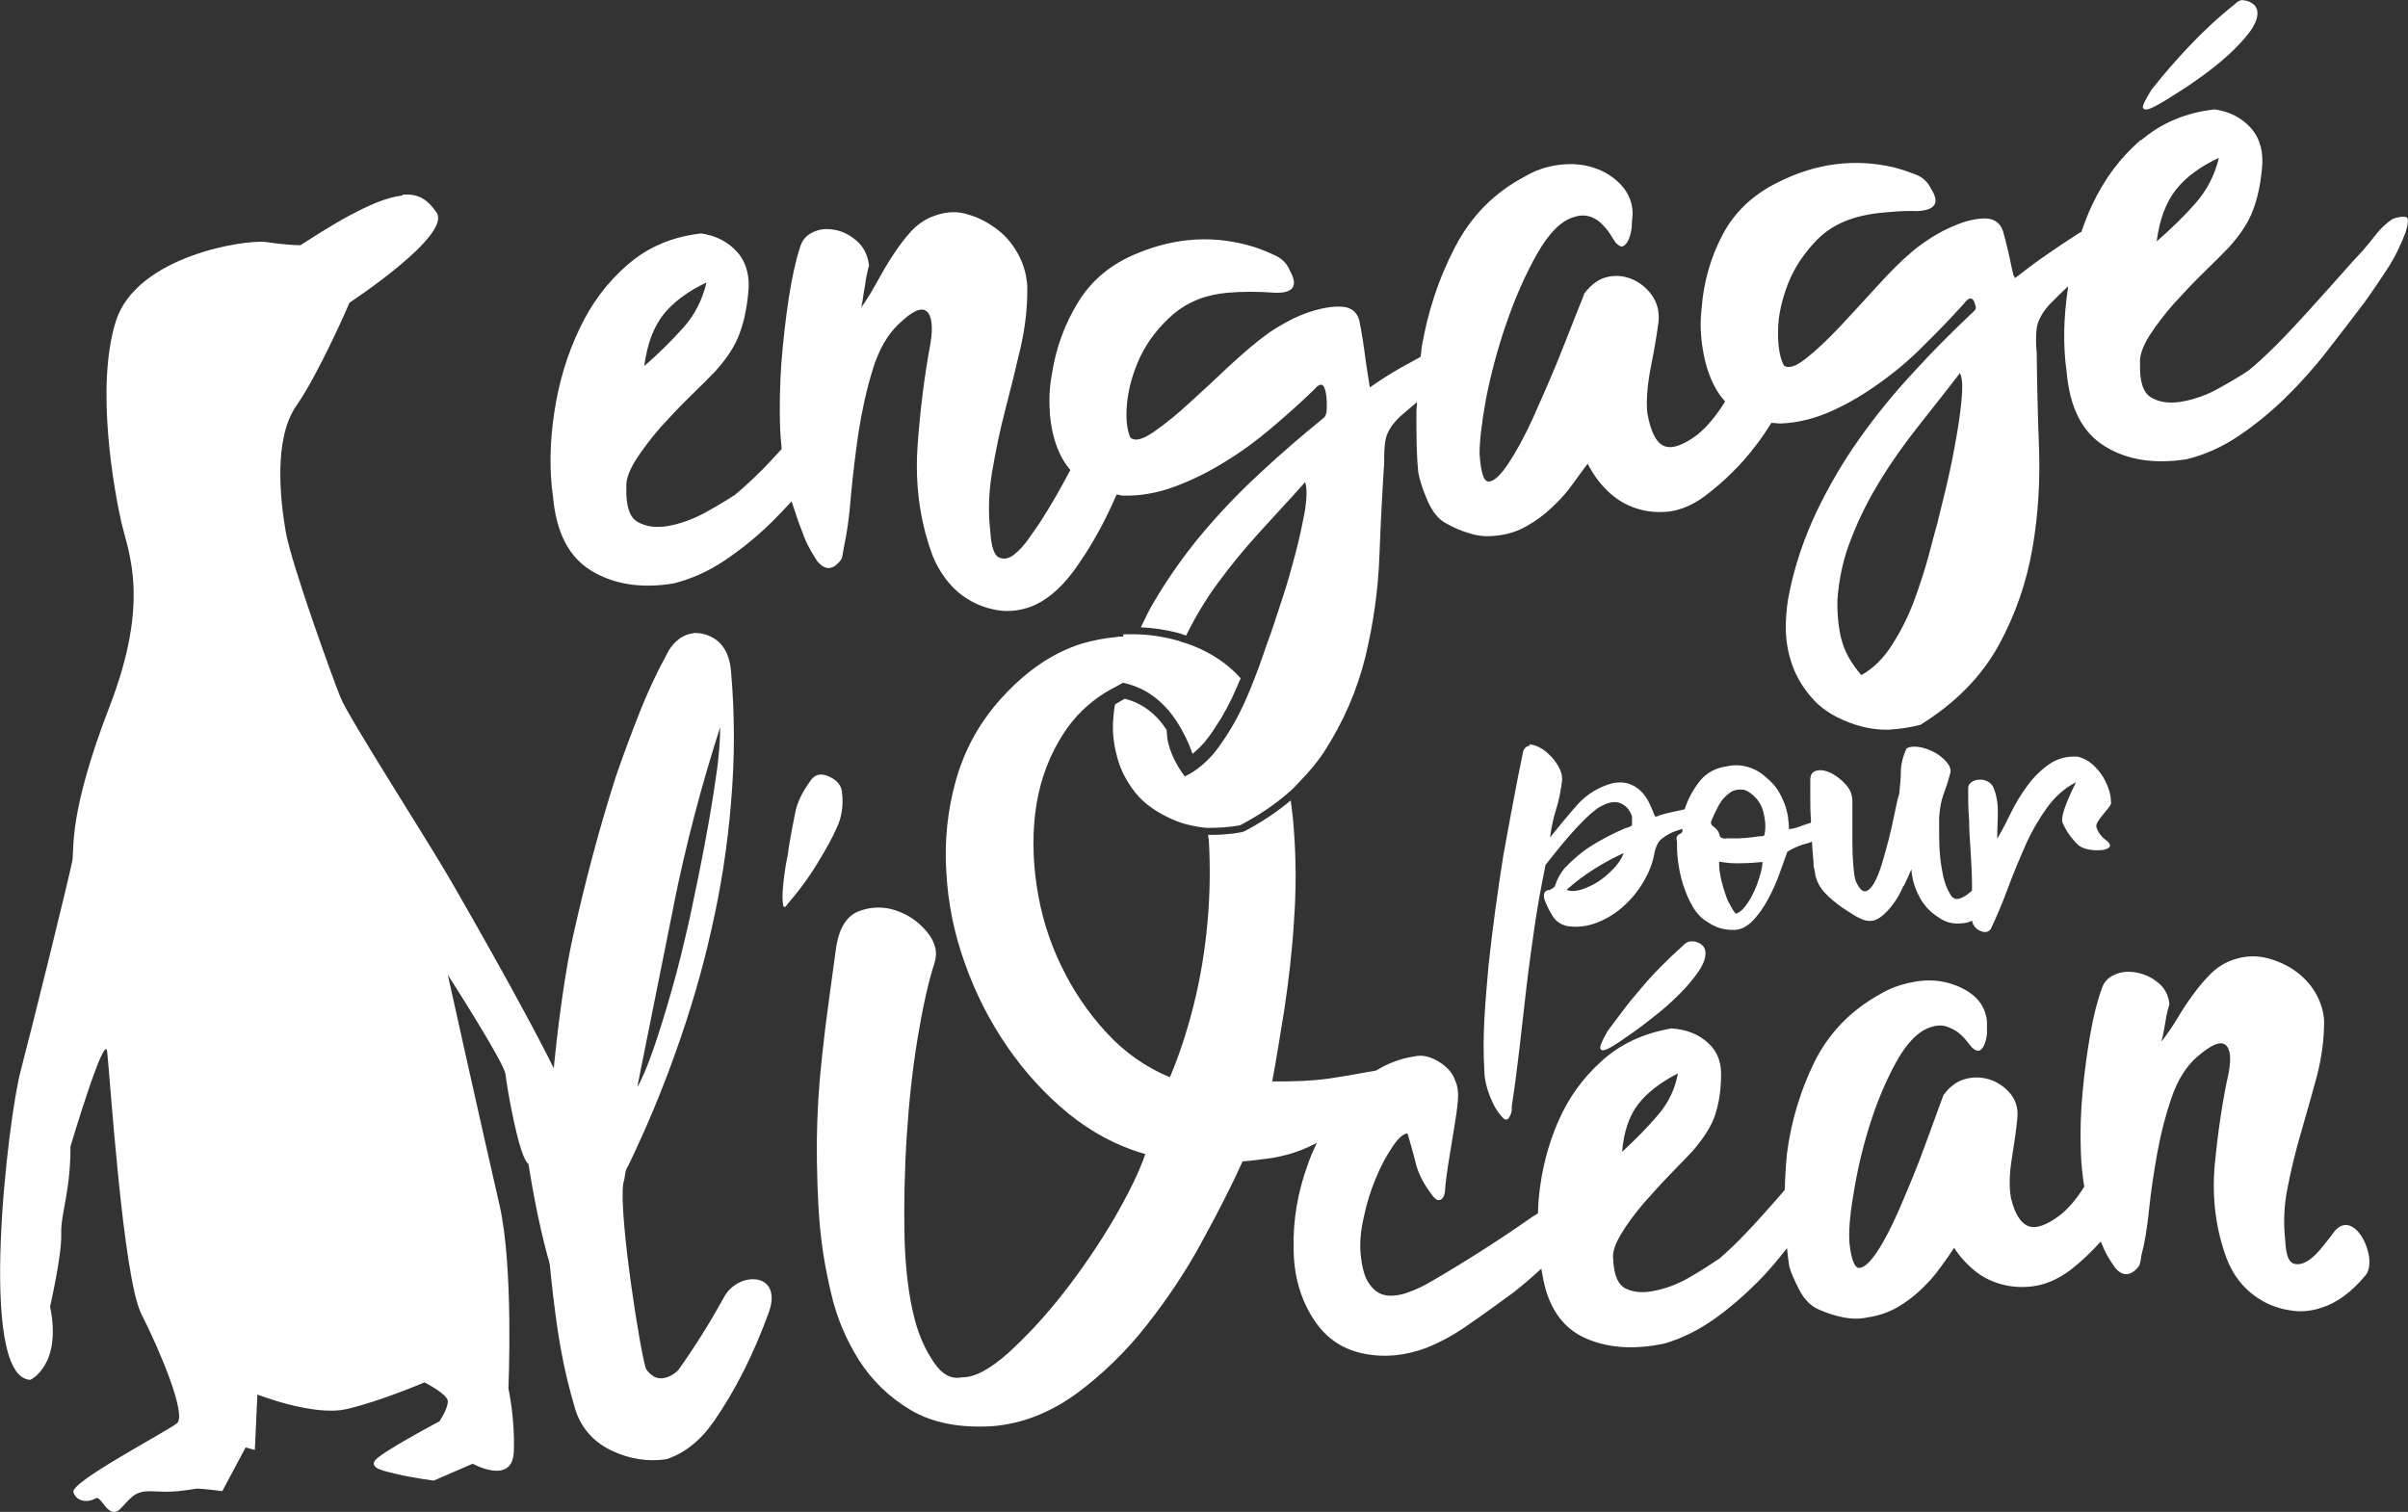 <?xml version="1.0" encoding="UTF-8"?><svg id="Calque_2" xmlns="http://www.w3.org/2000/svg" viewBox="0 0 75.5 47.41"><rect x="0" y="0" width="75.5" height="47.41" fill="#333333" stroke="none"/><defs><style>.cls-1{fill:#fff;}</style></defs><g id="Calque_2-2"><g id="Calque_1-2"><path class="cls-1" d="m12.63,6.13c-.63.06-1.59.5-3.21,1.56,0,0-.44,0-1.07-.1-.62-.09-4.07.42-4.72,2.49-.65,2.08-.04,5.35.18,6.32.23.97.9,2.46-.38,5.77-1.28,3.32-1.1,4.42-1.16,4.81-.07.4-1.24,5.15-1.62,6.59-.39,1.44-1.38,9.62.3,9.7,0,0,1-.45.62-2.3,0,0,.37-1.6.35-2.26-.02-.67.29-1.31.29-2.76,0,0,1.08-3.63,1.15-2.97.08.65.49,7.06,1.07,8.22.59,1.16,1.43,3.17,1.12,3.43-.3.25-3.34,1.84-3.25,2.16.1.32.48.33.69.2.09-.06.18.08.28.21.14.17.3.33.53.09.4-.44.49-.56,1.11-.52.61.04,1.1-.07,1.27-.09.17,0,.79.08.79.08l.73-1.37.29.08.08-1.74s1.75.69,2.78.46,2.46-.84,2.46-.84c0,0,.71.36.73.58.02.22-.26.64-.26.64,0,0-1.89,1-2.03,1.24-.14.24.26.31.71.42.46.11,1.14.2,1.14.2l1.22-.53s1.24.69,1.29-.37c.04-1.06-.17-1.99-.17-1.99,0,0,.17-3.8-.28-5.76-.45-1.94-1.62-7.21-1.62-7.21,0,0,1.77,2.75,1.81,3.12.04.39.42,2.62.72,2.81,0,0,.75,5.03,1.65,4.65.9-.38.04-5.35-.38-6.58-.42-1.23-3.14-5.98-3.78-7.08-.63-1.09-3.15-5.02-3.38-5.61-.24-.58-1.55-4.21-1.72-5.2-.17-.98-.39-2.9.32-3.94.72-1.02,1.68-3.25,1.68-3.25,0,0,3.2-2.1,2.73-2.82-.23-.34-.49-.57-.94-.57h-.13"/><path class="cls-1" d="m53.02,29.52c-.09,0-.18.05-.26.14-.49.44-.94.89-1.33,1.36-.17.2-.35.41-.52.64-.17.22-.34.45-.51.68-.18.31-.25.5-.22.55.03.06.1.06.23,0,.12-.06.27-.15.44-.27s.31-.22.43-.3c.17-.12.38-.28.64-.49.26-.2.51-.43.75-.67s.44-.48.6-.72.22-.44.2-.61c-.02-.14-.12-.24-.28-.29-.05-.02-.09-.02-.14-.02h-.03m-27.31-5.23c-.12.01-.23.08-.31.21-.24.33-.4.66-.46.95-.06.3-.14.7-.22,1.19,0,.08-.03.23-.08.47-.04.23-.07.47-.09.7-.02.23-.02.41,0,.54.01.13.07.12.15-.01.4-.46.74-.94,1.02-1.42.18-.3.36-.61.51-.95.16-.33.22-.71.17-1.13-.02-.21-.16-.38-.41-.49-.09-.04-.17-.06-.25-.06h-.03m28.5,4.03c-.07-.14-.12-.3-.17-.46s-.09-.32-.11-.47c-.03-.15-.03-.27-.03-.37.22.04.45.06.69.05.24,0,.46-.02.67-.04,0,.12-.03.26-.08.43-.05.17-.11.34-.19.51-.08.17-.17.32-.27.45-.1.13-.2.21-.3.23-.07-.08-.14-.2-.21-.34m-5.1-.4c.28-.25.56-.46.86-.65s.61-.36.94-.51c-.06.16-.16.32-.3.47-.15.16-.31.3-.49.42s-.37.2-.55.26c-.07.02-.14.03-.2.04h-.06c-.07,0-.14-.01-.19-.04m5-1.6c-.12,0-.19-.04-.2-.09-.02-.12-.09-.22-.22-.31-.03-.02-.05-.06-.06-.11.07-.18.15-.35.24-.52s.22-.32.4-.44c.09-.05.2-.08.32-.07.12,0,.22.06.32.14.18.14.31.33.37.57.06.24.08.46.04.66,0,.02,0,.04-.02.06,0,.02-.03.03-.06.03-.05,0-.15.01-.28.03-.09.01-.17.02-.27.03-.05,0-.11,0-.17.01h-.42m-6.15-2.9c-.09,0-.16.06-.2.16-.11.52-.21,1.04-.31,1.57-.1.53-.21,1.12-.32,1.74-.09.55-.17,1.12-.25,1.7s-.15,1.16-.21,1.73c-.05.57-.1,1.13-.13,1.69-.03.55-.03,1.08,0,1.58,0,.27.07.55.18.83.11.28.24.5.41.67.03.03.06.05.1.05s.08-.04.12-.13c.03-.05.04-.11.05-.16v-.13c.1-.65.18-1.28.25-1.89s.14-1.23.21-1.84.16-1.24.25-1.87c.09-.63.21-1.29.35-1.97.1-.13.22-.27.35-.44.13-.16.27-.33.41-.49s.29-.32.44-.47c.15-.15.29-.27.42-.37.29-.18.53-.24.71-.17s.31.21.38.42c0,.15,0,.24,0,.27s-.09.07-.23.11c-.33.14-.66.31-.99.51s-.62.45-.89.73c-.13.16-.23.33-.29.52-.02.05-.04.09-.07.1-.03.02-.06.04-.11.07-.16,0-.21.1-.17.28.06.18.15.35.25.52s.26.28.46.33c.33.05.64.01.95-.11.3-.12.58-.29.82-.51.25-.22.46-.48.63-.77.17-.29.29-.58.34-.89.05-.23.13-.39.25-.47.12-.1.27-.18.45-.24.06-.02.12-.04.18-.06v.09s-.03.05-.06.06l-.06.03s-.03.03-.05.06c-.02.03-.02.08,0,.15,0,.16,0,.36.03.6.03.25.08.5.16.75.08.26.18.49.31.71s.29.38.47.48c.25.17.52.25.82.24.21,0,.4-.1.59-.29.18-.19.34-.42.48-.68s.26-.53.36-.81c.1-.28.18-.5.24-.67.19-.12.4-.21.64-.27.04-.01.09-.03.13-.05h0c.02.24.03.45.05.63,0,.07,0,.14.02.21s.03.14.04.22c.05.21.15.39.3.55.15.16.33.31.54.46.15.1.28.18.39.25.12.07.23.12.33.15.1.03.2.02.29,0,.09-.03.19-.09.29-.18.12-.11.24-.24.34-.39.1-.14.19-.3.27-.49.02-.01.04-.05.06-.1.03-.06.05-.11.08-.17.03-.06.05-.11.07-.16s.04-.08.05-.11c.02.31.11.6.25.86.14.27.34.48.59.64.15.11.3.17.46.19.15.02.3.01.45-.02.05-.01.1-.04.15-.06,0,.03.02.07.03.1.06.12.15.2.28.24.12.04.22.01.28-.08.19-.4.37-.83.54-1.29.17-.46.36-.91.55-1.34s.42-.82.67-1.17.56-.62.91-.8c-.1.21-.52,1.04-.42,1.27.1.23.25.46.48.69.07.06.17.11.3.14.13.03.26.04.39.03.12,0,.22-.03.28-.08.06-.04.05-.1-.03-.19-.19-.13-.31-.28-.36-.46-.05-.17.42-.58.46-.73,0-.1-.01-.23-.05-.38s-.11-.29-.19-.44c-.09-.15-.2-.28-.33-.4-.13-.12-.28-.2-.46-.25-.33-.03-.63.05-.89.22-.26.18-.49.4-.69.67-.2.27-.38.56-.53.87-.15.31-.29.58-.43.81,0-.28.02-.57.02-.86s-.05-.54-.14-.75c-.04-.08-.1-.15-.19-.19-.08-.04-.17-.06-.26-.05-.09,0-.17.03-.24.08s-.1.11-.1.2c0,.31,0,.64.03.99,0,.34.03.69.05,1.03s.04.67.04.99v.19c-.11.1-.22.18-.34.23-.16.07-.28.02-.36-.15-.09-.14-.15-.32-.2-.52-.04-.2-.08-.41-.1-.63-.02-.22-.03-.43-.03-.65v-.58c.02-.27.06-.51.13-.7s.15-.42.22-.69c.03-.11-.02-.23-.12-.35-.11-.12-.24-.23-.4-.31s-.33-.14-.49-.16c-.17-.02-.29,0-.37.06-.1.23-.16.45-.17.67,0,.21-.02.46-.05.74-.05.16-.1.37-.15.63-.05.26-.11.52-.18.8-.07.28-.15.54-.22.79-.08.25-.16.45-.25.6s-.18.23-.27.24-.19-.09-.29-.31c-.04-.1-.06-.26-.08-.49s-.03-.47-.03-.72v-1.29c0-.19-.05-.36-.2-.53-.14-.16-.3-.28-.47-.37-.17-.08-.32-.11-.46-.07-.14.03-.2.14-.19.34v.51c0,.21,0,.44.02.67v.11c-.1.03-.19.06-.3.1-.13.05-.26.09-.39.1,0-.06,0-.16-.02-.28,0-.12-.04-.26-.08-.41-.05-.15-.12-.31-.21-.47s-.22-.31-.38-.44c-.19-.18-.39-.29-.6-.35s-.43-.07-.65-.02c-.36.05-.64.2-.86.47-.21.27-.37.56-.47.88h0c-.27.06-.54.11-.8.19-.02.02-.04.03-.07.03s-.04,0-.05.02c-.06-.15-.12-.29-.19-.44s-.16-.27-.26-.37-.23-.18-.37-.23-.32-.06-.52-.02c-.44.12-.81.35-1.1.67-.29.33-.57.67-.86,1.03.04-.3.1-.6.19-.88.09-.28.15-.59.19-.93,0-.15-.04-.3-.15-.47-.1-.17-.23-.3-.37-.42-.14-.11-.29-.18-.43-.21h-.09m3.42,11.28c.28-.36.7-.69,1.25-.97-.09.49-.3.93-.63,1.31-.32.38-.7.76-1.12,1.15.05-.63.22-1.12.5-1.49m-16.14-14.67c-.08,0-.16,0-.24.02-.35.03-.7.1-1.05.2-.97.3-1.86.93-2.67,1.87-.62.73-1.05,1.55-1.3,2.46s-.35,1.85-.29,2.82c.05.97.24,1.93.58,2.87.33.94.78,1.82,1.33,2.62.55.8,1.19,1.5,1.92,2.1.73.59,1.53,1.02,2.41,1.27-.19.56-.53,1.25-1,2.06-.48.81-1,1.57-1.57,2.3s-1.15,1.35-1.72,1.87c-.58.52-1.07.78-1.46.77-.32.07-.62-.08-.88-.47-.26-.38-.46-.82-.59-1.31-.19-.7-.3-1.58-.33-2.61-.02-1.04,0-2.1.07-3.17.07-1.08.18-2.1.34-3.07.16-.96.33-1.74.52-2.33.12-.34.05-.67-.22-1-.27-.33-.6-.55-.98-.68-.39-.13-.77-.12-1.15.02-.38.14-.62.51-.72,1.11-.08.6-.16,1.18-.24,1.76-.08.58-.15,1.15-.21,1.73-.1.89-.15,1.77-.16,2.64,0,.88.02,1.77.1,2.68.06.63.17,1.32.35,2.07.17.75.47,1.45.87,2.09.41.64.95,1.17,1.63,1.57.68.4,1.54.57,2.59.5.91-.08,1.77-.42,2.59-1.01.81-.6,1.55-1.31,2.21-2.15s1.25-1.72,1.75-2.65c.51-.93.93-1.76,1.26-2.49.35-.03.66-.07.94-.11.28-.05.56-.12.83-.22.19-.07.38-.16.56-.25-.11.22-.21.45-.29.69-.31.85-.46,1.72-.44,2.6,0,.89.23,1.65.66,2.29.38.56.89.9,1.55,1.03.65.13,1.31.06,1.97-.19.42-.17.87-.41,1.33-.74.47-.32.93-.66,1.41-1.01.12-.1.25-.21.4-.33.12-.11.28-.24.45-.4,0,.06.02.13.03.19.16.98.6,1.64,1.3,1.97s1.55.4,2.53.19c.55-.16,1.06-.42,1.55-.76.49-.35.94-.74,1.37-1.17.33-.33.63-.69.92-1.06.02.2.04.39.07.57.05.19.16.44.32.75.16.3.37.51.62.61.25.11.5.19.75.24.25.05.51.06.77,0,.35-.05.66-.16.94-.32.27-.16.52-.35.74-.56.22-.21.42-.43.58-.66.17-.23.32-.44.45-.64.18.28.4.52.66.73s.56.35.89.43c.33.08.67.09,1.02.03.35-.06.7-.22,1.07-.49.35-.27.67-.58.96-.9,0,0,0,.02.01.03.06.15.12.29.19.41s.15.25.25.39c.24.28.49.26.74-.05.03-.05.06-.16.08-.34.1-.37.18-.84.24-1.43s.15-1.18.26-1.79.26-1.19.45-1.74c.19-.55.46-.98.81-1.28.42-.36.71-.49.87-.37.16.12.19.41.11.87-.2.9-.34,1.87-.44,2.9-.09,1.03.03,2.02.38,2.95.1.26.24.51.43.74.19.23.42.42.68.57s.55.25.87.3c.32.06.66.03,1.01-.09.47-.15.93-.49,1.36-1.01.43-.53-.38-2.2-1.01-1.33-.06.09-.17.22-.32.41s-.3.35-.47.46-.32.14-.47.09c-.15-.06-.23-.3-.25-.73-.06-.54-.04-1.1.08-1.67.11-.57.25-1.14.42-1.72s.33-1.16.49-1.74c.15-.58.23-1.16.23-1.72-.01-.29-.09-.57-.24-.85s-.36-.51-.62-.71c-.27-.2-.57-.34-.91-.43-.33-.09-.68-.08-1.03.03-.29.09-.53.24-.74.44-.2.2-.39.42-.57.67-.18.24-.34.49-.5.76-.16.26-.32.5-.5.72.01-.02.03-.1.06-.22.02-.12.05-.25.07-.38.02-.13.04-.25.07-.37.03-.11.05-.18.06-.21-.03-.28-.15-.51-.35-.67-.2-.17-.43-.27-.67-.32-.25-.05-.48-.03-.69.06s-.35.24-.41.44c-.14.38-.26.85-.36,1.42-.1.57-.18,1.16-.24,1.79s-.08,1.24-.06,1.85c.01.41.05.79.11,1.15-.23.37-.48.67-.74.88-.43.33-.77.45-1.01.36-.24-.09-.43-.38-.55-.89-.06-.34-.05-.75.03-1.24.08-.49.14-.91.17-1.25.03-.28-.03-.53-.19-.74-.16-.21-.37-.36-.62-.46-.26-.09-.52-.11-.8-.04s-.51.24-.71.52c0,.02-.09.23-.23.63-.14.39-.31.85-.5,1.36-.2.52-.42,1.04-.65,1.58-.24.54-.46.98-.68,1.31-.22.34-.41.51-.56.53s-.26-.23-.32-.76c-.03-.32,0-.84.12-1.53.11-.7.27-1.41.5-2.15s.51-1.41.84-2.01.69-.97,1.08-1.1c.18-.06.35-.07.5-.02.14.05.27.11.37.19.1.08.19.17.26.26s.13.16.17.21c.1.09.18.12.24.09s.11-.09.15-.19.07-.21.08-.34c0-.13,0-.25,0-.38-.03-.32-.17-.59-.41-.8-.24-.2-.53-.34-.86-.42s-.69-.09-1.07-.01c-.38.07-.72.2-1.02.38-.92.51-1.6,1.22-2.05,2.12-.44.9-.73,1.86-.86,2.86-.04.39-.06.77-.07,1.15-.1.12-.2.24-.31.36-.3.34-.6.68-.9.99-.3.32-.58.58-.83.8-.22.15-.51.34-.87.55-.36.22-.73.37-1.1.45-.37.09-.69.08-.95-.04-.26-.11-.4-.42-.42-.94-.03-.2.05-.45.24-.77.19-.32.43-.64.7-.96.28-.32.57-.64.87-.95s.54-.55.71-.74c.33-.39.56-.75.67-1.08.11-.33.18-.71.19-1.16.03-.47-.1-.84-.4-1.11-.3-.28-.69-.43-1.15-.46-.88.15-1.61.49-2.2,1.03-.59.53-1.04,1.16-1.36,1.9s-.52,1.53-.6,2.36c-.02.17-.02.34-.03.51-.05.03-.1.06-.15.09-1.01.71-2.07,1.39-3.17,2.03-.25.15-.5.27-.76.36-.25.09-.48.12-.68.09s-.37-.14-.52-.35c-.15-.2-.24-.52-.28-.96-.03-.33,0-.71.1-1.14.09-.44.22-.85.38-1.23.16-.39.34-.71.52-.98s.34-.41.47-.42c.09.3.18.61.26.94.08.33.26.67.53,1.02.08.1.15.15.22.13.08-.02.13-.09.16-.23.03-.38.08-.74.14-1.09.06-.36.11-.68.16-.98s.09-.57.11-.81,0-.46-.09-.65c-.08-.23-.26-.43-.53-.59s-.52-.21-.75-.15c-.42.06-.82.21-1.19.44-.6.11-1.12.2-1.54.26-.44.06-1.01.09-1.72.08.12-.64.24-1.4.38-2.26.13-.87.24-1.78.3-2.74.07-.96.07-1.91,0-2.86-.02-.33-.06-.64-.1-.95-.43.36-.92.69-1.46.97l-.1.03c-.15.03-.31.05-.47.06-.18.02-.37.02-.56.02,0,.05,0,.09.02.14.05.85.04,1.71-.04,2.6-.08.88-.22,1.74-.43,2.58-.21.84-.46,1.6-.75,2.28-.75-.31-1.41-.77-1.99-1.4-.58-.63-1.06-1.34-1.43-2.12-.38-.79-.63-1.62-.76-2.51-.13-.89-.13-1.74,0-2.55.14-.81.42-1.55.86-2.22.32-.49.74-.91,1.26-1.24.13-.08.27-.16.41-.23.06-.03.12-.07.18-.1.53.11.97.37,1.34.77.03.04.07.07.1.11.09.11.17.22.25.34.19.3.36.63.49,1.01.17-.14.34-.3.49-.51.29-.39.54-.81.75-1.25.1-.21.18-.41.27-.61-.4-.45-.91-.79-1.52-1.03-.11-.04-.22-.08-.33-.11-.05-.02-.1-.04-.15-.05-.44-.12-.86-.18-1.29-.19h-.39m-14.1,8.51c.38-1.9.87-3.76,1.46-5.6,0,.38-.03.9-.13,1.55-.09.65-.21,1.35-.35,2.1-.14.75-.3,1.52-.47,2.32-.18.8-.36,1.55-.56,2.25-.2.7-.39,1.32-.58,1.87s-.36.95-.51,1.2c.38-1.89.76-3.79,1.14-5.68m.62-8.55c-.13.01-.26.06-.38.13-.21.14-.36.32-.47.56-.31.56-.59,1.17-.84,1.8-.25.64-.5,1.3-.74,2-.51,1.59-.96,3.28-1.36,5.08-.4,1.8-1.07,6.96-.68,10.55.2,1.86.37,2.88.78,4.26.2.58.59,1,1.15,1.26s1.12.34,1.69.26c.58-.19,1.08-.59,1.5-1.2.67-.97,1.24-2.1,1.71-3.39.47-1.29-.94-1.32-1.39-.51-.44.8-.92,1.57-1.44,2.3-.15.15-.32.24-.5.26-.19.02-.35-.07-.51-.28-.18-.47-.86-4.83-.72-5.82.03-.1.05-.2.06-.3s.05-.19.1-.27c.55-1.14,1.05-2.33,1.49-3.57.44-1.24.82-2.5,1.11-3.81.3-1.3.51-2.64.62-4,.12-1.37.12-2.74,0-4.13-.06-.64-.34-1.02-.86-1.16-.08-.02-.17-.03-.25-.03h-.07m35.99.19c-.09-.39-.13-.8-.12-1.24.05-.67.19-1.31.44-1.93.24-.62.54-1.22.9-1.8.35-.58.75-1.14,1.2-1.71.44-.56.88-1.11,1.3-1.66.08.15.09.44.05.86s-.11.88-.2,1.37c-.09.5-.19.97-.3,1.43s-.2.8-.25,1.02c-.08.28-.17.63-.29,1.08-.12.44-.27.9-.45,1.39-.18.48-.41.94-.68,1.36-.27.43-.59.75-.97.96-.33-.38-.54-.76-.63-1.15M20.81,9.85c.31-.38.76-.72,1.34-.99-.13.55-.37,1.02-.73,1.42-.36.4-.76.8-1.22,1.2.09-.7.3-1.24.61-1.63m47.42-3.91c.31-.39.76-.72,1.34-.99-.13.55-.38,1.02-.73,1.42-.35.4-.76.8-1.22,1.2.09-.7.3-1.24.61-1.63m-1.11-1.55c-.64.55-1.14,1.22-1.52,2.03-.13.27-.24.56-.34.85-.02.01-.04.02-.06.03-.33.21-.67.44-1.02.68-.35.24-.68.49-1,.74l-.06-.11c0-.06-.03-.13-.04-.19-.08-.4-.17-.79-.28-1.18-.09-.25-.27-.38-.54-.39-.27,0-.56.06-.87.18-.31.12-.6.27-.88.45-.27.18-.47.33-.59.44-.3.25-.65.6-1.05,1.04-.4.44-.79.86-1.16,1.26-.38.4-.73.74-1.06,1-.33.27-.57.35-.72.24-.13-.25-.19-.61-.18-1.09,0-.48.12-.97.31-1.47.2-.51.51-.97.92-1.39.42-.42.97-.68,1.65-.79.22-.04.46-.06.72-.08.26-.02.51-.03.76-.02.58-.03.72-.26.43-.71-.1-.21-.26-.35-.46-.43s-.43-.16-.69-.23c-1.25-.29-2.46-.13-3.65.47-.77.38-1.35.92-1.73,1.64-.38.72-.6,1.5-.66,2.34-.05.41-.03.84.04,1.26.07.43.19.82.37,1.16.09.17.2.33.33.47-.28.45-.57.8-.88,1.05-.46.34-.81.45-1.05.34-.24-.11-.41-.46-.51-1.03-.04-.38,0-.85.1-1.39.11-.54.19-1.01.24-1.39.05-.31,0-.59-.15-.84-.15-.24-.36-.43-.61-.55-.26-.12-.53-.16-.81-.1-.29.06-.53.24-.75.53,0,.03-.1.26-.27.69-.17.43-.36.93-.59,1.49-.23.56-.49,1.14-.75,1.73-.27.59-.53,1.06-.77,1.42-.24.36-.44.55-.61.56-.16.01-.25-.28-.29-.87,0-.37.06-.94.2-1.71.15-.77.36-1.57.64-2.38s.6-1.54.97-2.19c.37-.65.76-1.04,1.17-1.15.19-.06.36-.05.51,0,.15.06.27.14.36.24.1.1.18.2.25.31s.12.19.16.25c.1.11.18.15.24.12s.12-.09.17-.2c.05-.11.08-.23.1-.38,0-.14.02-.28.03-.43,0-.37-.14-.67-.37-.92-.23-.24-.51-.42-.85-.53-.33-.11-.69-.14-1.09-.09-.39.05-.74.17-1.06.36-.97.51-1.7,1.25-2.21,2.24-.51.98-.85,2.03-1.04,3.15,0,.09-.02.18-.03.27-.2.11-.39.22-.6.33-.35.2-.68.41-.99.63-.05-.31-.1-.62-.14-.91-.05-.4-.11-.8-.19-1.19-.07-.26-.24-.4-.51-.43-.27-.02-.56.02-.88.11-.32.09-.62.22-.91.38s-.49.29-.62.39c-.32.23-.69.55-1.13.95-.43.41-.85.8-1.26,1.17-.4.37-.78.68-1.13.92-.35.24-.59.31-.74.18-.11-.26-.15-.62-.1-1.1.05-.47.19-.96.42-1.45.24-.49.58-.93,1.03-1.32.45-.38,1.01-.61,1.7-.67.22-.02.46-.03.72-.03s.51.01.76.03c.58.02.74-.21.48-.68-.09-.22-.23-.37-.43-.47-.2-.1-.42-.19-.68-.28-1.22-.38-2.44-.32-3.67.19-.8.32-1.42.82-1.85,1.51-.43.69-.71,1.45-.84,2.29-.08.41-.09.83-.06,1.26.04.43.13.83.29,1.18.09.21.21.39.35.56-.3.57-.62,1.13-.97,1.67-.06.09-.17.24-.32.46s-.31.39-.47.52c-.17.13-.33.16-.48.09s-.24-.34-.27-.82c-.07-.61-.05-1.24.06-1.88.11-.64.24-1.28.41-1.93.17-.65.33-1.3.48-1.95.15-.65.22-1.3.21-1.93-.02-.32-.1-.64-.26-.95-.16-.31-.37-.58-.65-.8-.28-.22-.59-.39-.93-.49-.34-.11-.69-.1-1.05.03-.3.1-.54.27-.75.49-.2.22-.39.47-.57.75-.18.27-.34.55-.5.84s-.32.56-.5.81c.01-.03.03-.11.05-.25.02-.14.04-.28.07-.43.02-.15.04-.29.07-.41.03-.13.05-.21.06-.23-.04-.32-.16-.57-.37-.76-.21-.19-.44-.31-.69-.36-.26-.05-.49-.03-.7.07-.21.1-.35.26-.41.49-.14.43-.25.95-.35,1.59s-.17,1.31-.23,2.01c-.05.7-.06,1.4-.04,2.08.01.22.03.42.05.63-.19.2-.38.42-.57.61-.33.33-.63.61-.9.83-.23.15-.54.34-.92.55-.39.21-.77.35-1.15.42-.39.07-.71.03-.97-.12-.26-.14-.38-.51-.36-1.09-.02-.22.08-.51.29-.85.22-.34.48-.68.78-1.03.31-.34.62-.67.95-.99s.59-.58.77-.77c.37-.41.62-.8.75-1.16.14-.36.23-.78.28-1.28.06-.52-.05-.95-.33-1.28-.29-.33-.67-.53-1.14-.6-.91.1-1.68.43-2.31.98-.64.55-1.14,1.22-1.52,2.03-.38.8-.64,1.67-.78,2.6-.14.93-.16,1.81-.04,2.65.1,1.11.49,1.88,1.19,2.31s1.55.57,2.57.41c.57-.14,1.11-.38,1.63-.73.52-.35,1.01-.75,1.47-1.2.21-.21.42-.43.62-.65.11.33.21.65.34.97.06.17.12.32.2.46.07.14.16.28.26.44.25.31.5.3.76-.05.03-.06.05-.19.08-.38.09-.41.17-.94.22-1.6.06-.66.14-1.32.24-2.01.11-.69.25-1.33.44-1.95s.46-1.1.81-1.43c.42-.41.72-.55.88-.41.16.13.21.46.13.98-.19,1.01-.33,2.1-.41,3.25-.08,1.16.06,2.27.43,3.32.1.29.25.57.45.84.2.26.43.48.7.64.27.17.57.28.9.34s.67.03,1.03-.09c.48-.17.94-.54,1.38-1.13.43-.59.82-1.25,1.17-2,.06-.13.12-.26.18-.4.06,0,.11.02.17.03.56.02,1.11-.08,1.65-.28s1.07-.46,1.58-.78c.51-.31,1-.67,1.47-1.07s.91-.79,1.32-1.19c.16-.19.27-.21.33-.05s.08.37.07.64c0,.13-.03.23-.08.28-.71.58-1.4,1.17-2.06,1.79-.67.62-1.28,1.27-1.84,1.94-.56.68-1.06,1.4-1.5,2.16-.13.22-.23.46-.35.69.4.02.81.08,1.22.19.07.02.13.05.2.07.28-.57.6-1.11.99-1.64.4-.55.84-1.08,1.32-1.61s.96-1.04,1.42-1.56c.06.16.06.45,0,.87-.08.42-.17.87-.3,1.36s-.26.96-.41,1.41-.26.78-.33,1c-.1.27-.22.62-.37,1.05-.06.17-.13.35-.2.53-.05.12-.1.24-.15.37-.06.15-.13.3-.2.45-.22.47-.48.9-.78,1.31-.2.27-.42.48-.65.65-.1.07-.2.14-.31.19-.02.01-.05.03-.07.04-.3-.4-.48-.8-.55-1.19,0-.09-.02-.18-.02-.27-.06-.09-.12-.17-.18-.25-.31-.37-.67-.61-1.13-.73-.11.06-.21.12-.31.18-.02.13-.04.26-.05.4-.04.41,0,.81.11,1.22.1.41.3.79.58,1.15.29.36.71.65,1.27.88.22.09.44.14.66.18.12.02.24.04.36.04h0c.33,0,.66-.02.99-.08.59-.31,1.11-.66,1.56-1.06.11-.09.2-.2.3-.3.29-.3.56-.61.78-.95.6-.93,1.03-1.92,1.29-2.97.25-1.04.4-2.09.44-3.15.04-1.05.09-2.03.15-2.93,0-.29,0-.54.05-.76s.19-.45.44-.69c.19-.17.37-.32.54-.46,0,.1-.02.21-.02.31,0,.68,0,1.31.06,1.9.04.22.13.51.28.86.15.35.34.6.59.73.25.14.5.25.76.32.25.08.52.1.78.07.36-.03.69-.13.98-.3.29-.16.55-.35.79-.58.24-.22.45-.45.63-.7s.35-.48.5-.68c.17.33.37.61.63.86.26.25.55.43.89.54.33.11.68.14,1.04.1.36-.05.73-.2,1.11-.48.61-.46,1.15-.99,1.61-1.6.17-.22.33-.46.48-.7.09,0,.19.02.28.02.56-.02,1.1-.16,1.63-.4.53-.24,1.03-.54,1.51-.89.49-.35.95-.74,1.38-1.18.44-.43.85-.86,1.23-1.28.15-.2.25-.23.33-.07.02.05.04.12.05.18,0,.05-.02.09-.05.11-.67.63-1.31,1.27-1.92,1.94-.62.67-1.18,1.36-1.69,2.08s-.95,1.48-1.33,2.27c-.38.8-.67,1.64-.85,2.51-.07.31-.11.67-.12,1.08,0,.41.06.81.2,1.21.14.4.36.76.67,1.1.31.34.75.6,1.33.79.36.11.7.16,1.04.15.34-.02.66-.07.98-.15,1.1-.68,1.92-1.52,2.46-2.5.53-.97.88-2,1.06-3.06.18-1.05.24-2.11.2-3.18-.04-1.05-.06-2.03-.07-2.93-.03-.28-.03-.54,0-.77.03-.22.16-.47.38-.72.21-.22.41-.41.6-.59v.05c-.14.93-.16,1.81-.04,2.65.1,1.11.49,1.88,1.19,2.31.69.43,1.55.57,2.57.41.57-.14,1.11-.38,1.63-.73.52-.35,1.01-.75,1.47-1.2s.9-.94,1.31-1.47c.41-.53.8-1.03,1.16-1.51.26-.36.5-.72.73-1.07.23-.35.41-.73.56-1.12.1-.32.11-.49,0-.5-.1-.01-.24,0-.41.07-.19.13-.35.28-.48.44-.13.17-.28.35-.44.54-.21.22-.46.5-.76.84s-.62.69-.95,1.06c-.33.36-.65.71-.98,1.04s-.63.61-.9.83c-.23.15-.54.34-.92.55-.39.22-.77.35-1.15.42-.39.07-.71.03-.97-.12-.26-.14-.38-.51-.36-1.09-.02-.22.08-.51.29-.85.22-.34.48-.68.78-1.02.31-.34.62-.67.95-.99.33-.32.59-.58.77-.77.37-.41.62-.8.75-1.16.14-.36.23-.78.28-1.28.06-.52-.05-.95-.33-1.28-.29-.33-.67-.53-1.15-.6-.91.1-1.68.43-2.31.97m3.21-4.4h-.03c-.08,0-.16.05-.24.13-.54.43-1.02.88-1.46,1.35-.19.2-.38.41-.58.64-.19.22-.38.45-.57.69-.2.32-.29.51-.27.57.03.06.1.07.23.02.13-.05.28-.14.47-.25.18-.12.34-.21.46-.29.18-.11.41-.27.69-.47s.55-.42.82-.66c.26-.24.49-.48.67-.72s.26-.45.25-.63c-.01-.15-.1-.26-.26-.33-.06-.02-.11-.04-.17-.04h-.02"/></g></g></svg>